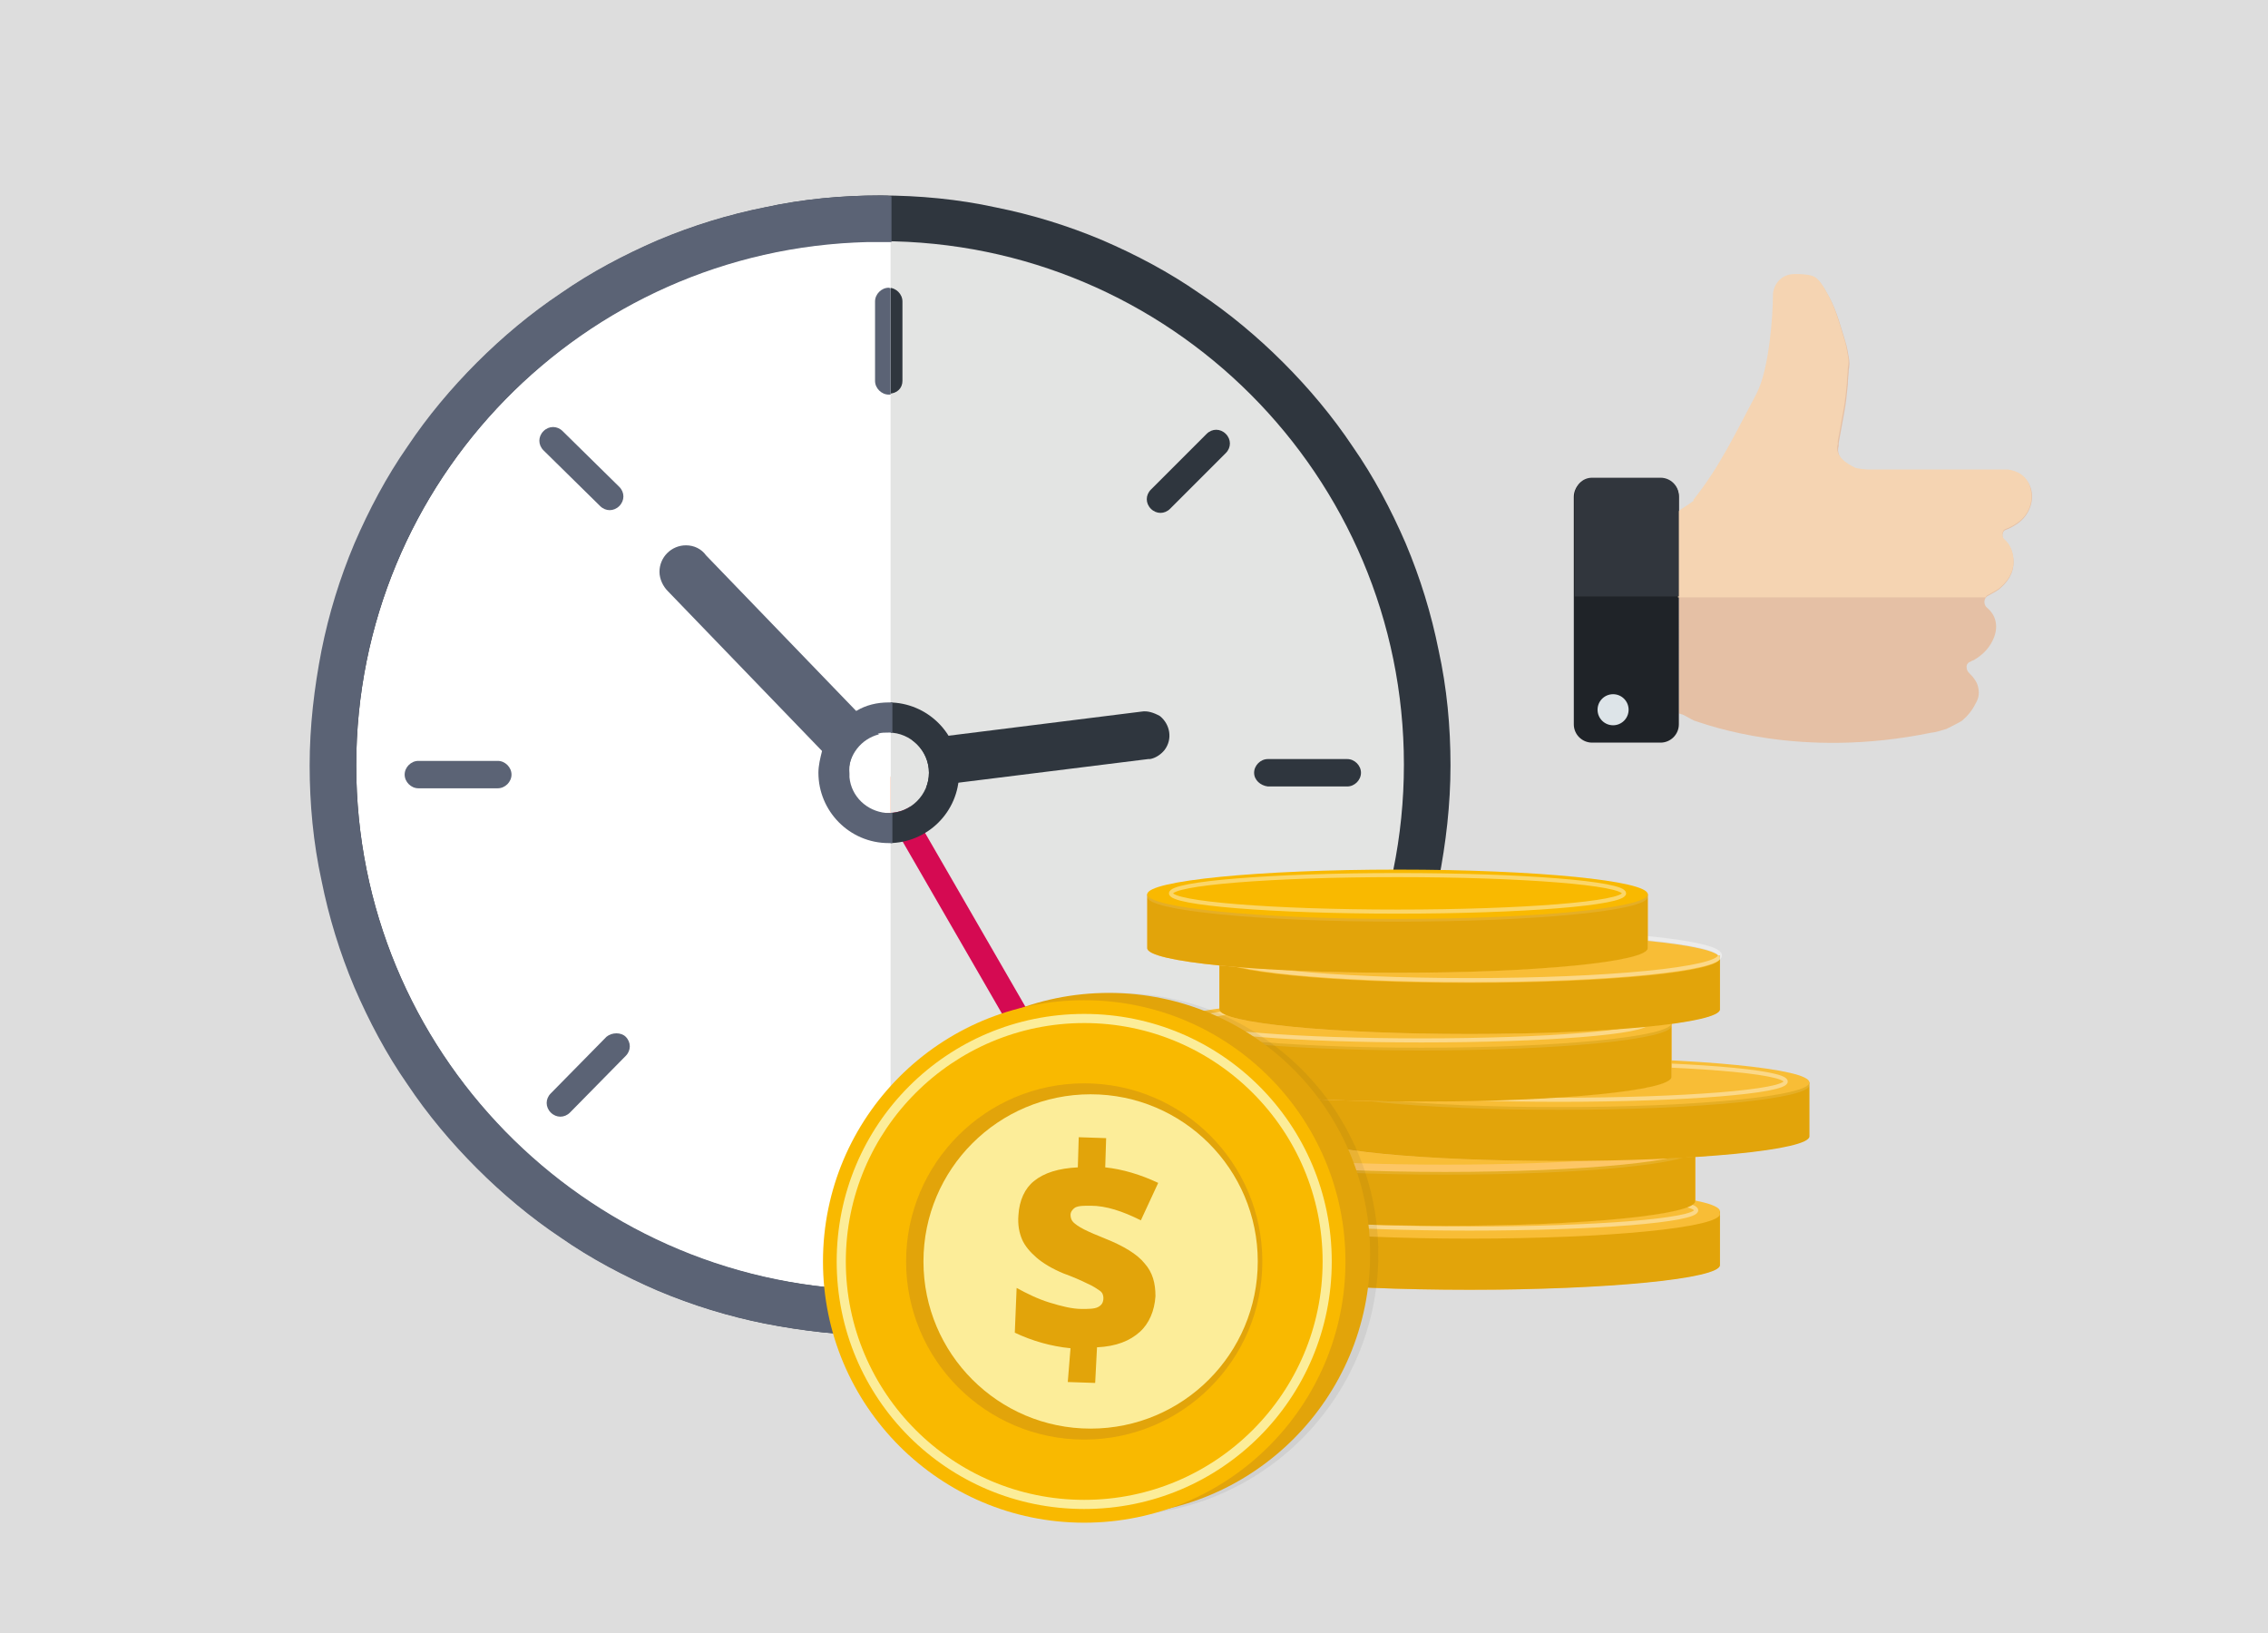 <?xml version="1.0" encoding="utf-8"?>
<!-- Generator: Adobe Illustrator 21.1.0, SVG Export Plug-In . SVG Version: 6.00 Build 0)  -->
<svg version="1.1" id="Слой_1" xmlns="http://www.w3.org/2000/svg" xmlns:xlink="http://www.w3.org/1999/xlink" x="0px" y="0px"
	 viewBox="0 0 248.3 178.8" style="enable-background:new 0 0 248.3 178.8;" xml:space="preserve">
<style type="text/css">
	.st0{fill:#DDDDDD;}
	.st1{fill:#E3E4E3;}
	.st2{fill:#2F363E;}
	.st3{fill:#D50A52;}
	.st4{fill:#5B6375;}
	.st5{fill:#FFFFFF;}
	.st6{fill:#EC8457;}
	.st7{fill:#FDC665;}
	.st8{fill:#E2A40A;}
	.st9{fill:#F8BD36;}
	.st10{opacity:0.41;fill:none;stroke:#FFFFFF;stroke-width:0.447;stroke-miterlimit:10;}
	.st11{opacity:0.11;fill:#FFFFFF;}
	.st12{fill:#F9B900;}
	.st13{opacity:7.000000e-02;fill:#231F20;}
	.st14{fill:#FCED99;}
	.st15{fill:#E5C0A5;}
	.st16{fill:#1F2328;}
	.st17{fill:#DDE4E8;}
	.st18{fill:#F5D4B2;}
	.st19{fill:#31363D;}
</style>
<rect class="st0" width="248.3" height="178.8"/>
<g>
	<g>
		<path class="st1" d="M153.7,83.8c0,31.7-25.7,57.3-57.3,57.3c-31.7,0-57.3-25.7-57.3-57.3c0-31.7,25.7-57.3,57.3-57.3
			C128.1,26.4,153.7,52.1,153.7,83.8z"/>
		<path class="st2" d="M96.4,26.4c31.7,0,57.3,25.7,57.3,57.3c0,31.7-25.7,57.3-57.3,57.3c-31.7,0-57.3-25.7-57.3-57.3
			C39.1,52.1,64.7,26.4,96.4,26.4 M96.4,21.4c-4.2,0-8.5,0.4-12.6,1.3c-4,0.8-7.9,2-11.7,3.6c-3.7,1.6-7.3,3.5-10.6,5.8
			c-3.3,2.2-6.4,4.8-9.2,7.6c-2.8,2.8-5.4,5.9-7.6,9.2c-2.3,3.3-4.2,6.9-5.8,10.6c-1.6,3.8-2.8,7.7-3.6,11.7
			c-0.8,4.1-1.3,8.3-1.3,12.6c0,4.2,0.4,8.5,1.3,12.6c0.8,4,2,7.9,3.6,11.7c1.6,3.7,3.5,7.3,5.8,10.6c2.2,3.3,4.8,6.4,7.6,9.2
			c2.8,2.8,5.9,5.4,9.2,7.6c3.3,2.3,6.9,4.2,10.6,5.8c3.8,1.6,7.7,2.8,11.7,3.6c4.1,0.8,8.3,1.3,12.6,1.3c4.2,0,8.5-0.4,12.6-1.3
			c4-0.8,8-2,11.7-3.6c3.7-1.6,7.3-3.5,10.6-5.8c3.3-2.2,6.4-4.8,9.2-7.6c2.8-2.8,5.4-5.9,7.6-9.2c2.3-3.3,4.2-6.9,5.8-10.6
			c1.6-3.8,2.8-7.7,3.6-11.7c0.8-4.1,1.3-8.3,1.3-12.6s-0.4-8.5-1.3-12.6c-0.8-4-2-7.9-3.6-11.7c-1.6-3.7-3.5-7.3-5.8-10.6
			c-2.2-3.3-4.8-6.4-7.6-9.2s-5.9-5.4-9.2-7.6c-3.3-2.3-6.9-4.2-10.6-5.8c-3.8-1.6-7.7-2.8-11.7-3.6
			C104.9,21.8,100.6,21.4,96.4,21.4L96.4,21.4z"/>
		<rect x="103.2" y="83.1" transform="matrix(0.866 -0.5 0.5 0.866 -35.693 65.546)" class="st3" width="2.6" height="32.6"/>
		<path class="st4" d="M96.5,80.5L96.5,80.5L96.5,80.5C96.5,80.5,96.5,80.5,96.5,80.5L77.4,60.8c-0.5-0.7-1.3-1.1-2.2-1.1
			c-1.6,0-2.9,1.3-2.9,2.9c0,0.8,0.4,1.6,0.9,2.1l19.1,19.8c0,0,0.1,0.1,0.2,0.1c0.5,0.5,1.2,0.8,2,0.8c1.6,0,2.9-1.3,2.9-2.9
			C97.3,81.8,97,81.1,96.5,80.5z"/>
		<path class="st2" d="M125,77.9L125,77.9L125,77.9C125,77.9,125,77.9,125,77.9L100.2,81c-0.8,0-1.5,0.4-2,1
			c-0.9,1.2-0.6,2.8,0.5,3.7c0.6,0.5,1.4,0.6,2.1,0.5l24.9-3.1c0.1,0,0.1,0,0.2,0c0.6-0.1,1.2-0.5,1.6-1c0.9-1.2,0.6-2.8-0.5-3.7
			C126.3,78,125.6,77.8,125,77.9z"/>
		<g>
			<circle class="st1" cx="97.3" cy="84.6" r="4.4"/>
			<path class="st2" d="M97.3,80.2c2.4,0,4.4,2,4.4,4.4c0,2.4-2,4.4-4.4,4.4c-2.4,0-4.4-2-4.4-4.4C92.9,82.1,94.9,80.2,97.3,80.2
				 M97.3,76.9c-4.2,0-7.7,3.4-7.7,7.7c0,4.2,3.4,7.7,7.7,7.7c4.2,0,7.7-3.4,7.7-7.7C105,80.3,101.5,76.9,97.3,76.9L97.3,76.9z"/>
		</g>
		<path class="st2" d="M97.3,43.1L97.3,43.1c-0.8,0-1.5-0.7-1.5-1.5V33c0-0.8,0.7-1.5,1.5-1.5l0,0c0.8,0,1.5,0.7,1.5,1.5v8.7
			C98.8,42.5,98.2,43.1,97.3,43.1z"/>
		<path class="st2" d="M126,55.7L126,55.7c-0.6-0.6-0.6-1.5,0-2.1l6.1-6.1c0.6-0.6,1.5-0.6,2.1,0l0,0c0.6,0.6,0.6,1.5,0,2.1
			l-6.1,6.1C127.5,56.3,126.6,56.3,126,55.7z"/>
		<path class="st2" d="M137.3,84.6L137.3,84.6c0-0.8,0.7-1.5,1.5-1.5l8.7,0c0.8,0,1.5,0.7,1.5,1.5l0,0c0,0.8-0.7,1.5-1.5,1.5l-8.7,0
			C138,86,137.3,85.4,137.3,84.6z"/>
		<path class="st2" d="M125.4,112.4L125.4,112.4c0.6-0.6,1.5-0.6,2.1,0l6.1,6.1c0.6,0.6,0.6,1.5,0,2.1l0,0c-0.6,0.6-1.5,0.6-2.1,0
			l-6.1-6.1C124.8,113.9,124.8,112.9,125.4,112.4z"/>
		<path class="st2" d="M97.4,124.6L97.4,124.6c0.8,0,1.5,0.7,1.5,1.5l0,8.7c0,0.8-0.7,1.5-1.5,1.5l0,0c-0.8,0-1.5-0.7-1.5-1.5l0-8.7
			C96,125.2,96.6,124.6,97.4,124.6z"/>
		<path class="st2" d="M68.6,113.5L68.6,113.5c0.6,0.6,0.6,1.5,0,2.1l-6.1,6.2c-0.6,0.6-1.5,0.6-2.1,0l0,0c-0.6-0.6-0.6-1.5,0-2.1
			l6.1-6.2C67.1,112.9,68,112.9,68.6,113.5z"/>
		<path class="st2" d="M56,84.7L56,84.7c0,0.8-0.7,1.5-1.5,1.5l-8.7,0c-0.8,0-1.5-0.7-1.5-1.5l0,0c0-0.8,0.7-1.5,1.5-1.5l8.7,0
			C55.4,83.3,56,83.9,56,84.7z"/>
		<path class="st2" d="M67.9,55.4L67.9,55.4c-0.6,0.6-1.5,0.6-2.1,0l-6.2-6.1c-0.6-0.6-0.6-1.5,0-2.1l0,0c0.6-0.6,1.5-0.6,2.1,0
			l6.2,6.1C68.5,53.9,68.5,54.8,67.9,55.4z"/>
		<path class="st5" d="M97.5,26.5v114.7c0,0,0,0,0,0c0,0-0.1,0-0.1,0c-0.1,0-0.1,0-0.2,0c-0.3,0-0.5,0-0.8,0c-0.5,0-1,0-1.5,0
			C63.8,140.4,39,115,39,83.8c0-31.2,24.9-56.6,55.9-57.3c0.5,0,1,0,1.5,0C96.7,26.5,97.1,26.5,97.5,26.5
			C97.5,26.5,97.5,26.5,97.5,26.5z"/>
		<path class="st4" d="M96.3,21.4c-4.2,0-8.5,0.4-12.6,1.3c-4,0.8-7.9,2-11.7,3.6c-3.7,1.6-7.3,3.5-10.6,5.8
			c-3.3,2.2-6.4,4.8-9.2,7.6c-2.8,2.8-5.4,5.9-7.6,9.2c-2.3,3.3-4.2,6.9-5.8,10.6c-1.6,3.8-2.8,7.7-3.6,11.7
			c-0.8,4.1-1.3,8.3-1.3,12.6c0,4.2,0.4,8.5,1.3,12.6c0.8,4,2,7.9,3.6,11.7c1.6,3.7,3.5,7.3,5.8,10.6c2.2,3.3,4.8,6.4,7.6,9.2
			c2.8,2.8,5.9,5.4,9.2,7.6c3.3,2.3,6.9,4.2,10.6,5.8c3.8,1.6,7.7,2.8,11.7,3.6c4.1,0.8,8.3,1.3,12.6,1.3c0.4,0,0.8,0,1.3,0v-5
			c0,0-0.1,0-0.1,0c0,0-0.1,0-0.1,0c-0.1,0-0.1,0-0.2,0c-0.3,0-0.5,0-0.8,0c-0.5,0-1,0-1.5,0C63.9,140.3,39,115,39,83.8
			s24.9-56.5,55.9-57.3c0.5,0,1,0,1.5,0c0.4,0,0.8,0,1.1,0h0c0,0,0.1,0,0.1,0v-5C97.2,21.4,96.7,21.4,96.3,21.4z"/>
		<polygon class="st6" points="97.5,85.1 97.5,90.2 96.8,89 95.1,85.9 97.3,84.6 		"/>
		<path class="st4" d="M96.4,80.6L96.4,80.6L96.4,80.6C96.4,80.6,96.4,80.6,96.4,80.6L77.3,60.8c-0.5-0.7-1.3-1.1-2.2-1.1
			c-1.6,0-2.9,1.3-2.9,2.9c0,0.8,0.4,1.6,0.9,2.1l19.1,19.8c0,0,0.1,0.1,0.2,0.1c0.5,0.5,1.2,0.8,2,0.8c1.6,0,2.9-1.3,2.9-2.9
			C97.2,81.8,96.9,81.1,96.4,80.6z"/>
		<path class="st5" d="M97.5,80.2V89c0,0-0.2,0-0.3,0c-0.1,0-0.2,0-0.3,0c-2.1-0.2-3.8-1.8-4-3.9c0-0.1,0-0.3,0-0.4
			c0-2.1,1.4-3.8,3.3-4.3c0.3-0.1,0.7-0.1,1-0.1C97.3,80.2,97.5,80.2,97.5,80.2z"/>
		<path class="st4" d="M96.2,80.3c0.3-0.1,0.7-0.1,1.1-0.1c0.1,0,0.2,0,0.4,0v-3.3c-0.1,0-0.2,0-0.4,0c-1.3,0-2.5,0.3-3.5,0.9
			c-1.8,0.9-3.1,2.5-3.8,4.4c-0.2,0.8-0.4,1.6-0.4,2.4c0,4.2,3.4,7.7,7.7,7.7c0.1,0,0.2,0,0.4,0V89c-0.1,0-0.2,0-0.4,0
			c-0.1,0-0.2,0-0.3,0c-2.1-0.2-3.8-1.8-4-3.9c0-0.1,0-0.3,0-0.4C92.8,82.5,94.2,80.8,96.2,80.3z"/>
		<path class="st4" d="M97.5,31.6v11.6c-0.1,0-0.2,0-0.2,0c-0.8,0-1.5-0.7-1.5-1.5V33c0-0.8,0.7-1.5,1.5-1.5
			C97.3,31.5,97.4,31.5,97.5,31.6z"/>
		<path class="st4" d="M97.6,124.6v11.6c-0.1,0-0.1,0-0.2,0c0,0,0,0,0,0c-0.8,0-1.5-0.7-1.5-1.5l0-8.7c0-0.8,0.7-1.5,1.5-1.5
			C97.4,124.6,97.5,124.6,97.6,124.6z"/>
		<path class="st4" d="M68.5,113.5L68.5,113.5c0.6,0.6,0.6,1.5,0,2.1l-6.1,6.2c-0.6,0.6-1.5,0.6-2.1,0l0,0c-0.6-0.6-0.6-1.5,0-2.1
			l6.1-6.2C67,113,68,113,68.5,113.5z"/>
		<path class="st4" d="M56,84.8L56,84.8c0,0.8-0.7,1.5-1.5,1.5l-8.7,0c-0.8,0-1.5-0.7-1.5-1.5v0c0-0.8,0.7-1.5,1.5-1.5l8.7,0
			C55.3,83.3,56,84,56,84.8z"/>
		<path class="st4" d="M67.8,55.4L67.8,55.4c-0.6,0.6-1.5,0.6-2.1,0l-6.2-6.1c-0.6-0.6-0.6-1.5,0-2.1l0,0c0.6-0.6,1.5-0.6,2.1,0
			l6.2,6.1C68.4,53.9,68.4,54.8,67.8,55.4z"/>
		<path class="st2" d="M97.5,20.2v2.5c0,0,0,0,0,0V20.2L97.5,20.2z"/>
		<g>
			<path class="st7" d="M188.3,132.6v5.9c0,1.2-8.9,2.3-20.8,2.6c-2.1,0.1-4.3,0.1-6.6,0.1c-15.1,0-27.4-1.2-27.4-2.7v-5.9H188.3z"
				/>
			<path class="st8" d="M133.5,132.6v5.9c0,1.5,12.3,2.7,27.4,2.7s27.4-1.2,27.4-2.7v-5.9H133.5z"/>
			<ellipse class="st9" cx="160.9" cy="132.9" rx="27.4" ry="2.7"/>
			<ellipse class="st9" cx="160.9" cy="132.6" rx="27.4" ry="2.7"/>
			<ellipse class="st10" cx="160.9" cy="132.5" rx="24.8" ry="2"/>
			<path class="st7" d="M185.6,125.6v5.9c0,1.2-8.9,2.3-20.8,2.6c-2.1,0.1-4.3,0.1-6.6,0.1c-15.1,0-27.4-1.2-27.4-2.7v-5.9H185.6z"
				/>
			<path class="st8" d="M130.8,125.6v5.9c0,1.5,12.3,2.7,27.4,2.7c15.1,0,27.4-1.2,27.4-2.7v-5.9H130.8z"/>
			<ellipse class="st11" cx="158.2" cy="125.9" rx="27.4" ry="2.7"/>
			<ellipse class="st7" cx="158.2" cy="125.6" rx="27.4" ry="2.7"/>
			<ellipse class="st9" cx="158.2" cy="125.5" rx="24.8" ry="2"/>
			<path class="st7" d="M198,118.5v5.9c0,1.2-8.9,2.3-20.8,2.6c-2.1,0.1-4.3,0.1-6.6,0.1c-15.1,0-27.4-1.2-27.4-2.7v-5.9H198z"/>
			<path class="st8" d="M143.3,118.5v5.9c0,1.5,12.3,2.7,27.4,2.7c15.1,0,27.4-1.2,27.4-2.7v-5.9H143.3z"/>
			<ellipse class="st11" cx="170.7" cy="118.8" rx="27.4" ry="2.7"/>
			<ellipse class="st9" cx="170.7" cy="118.5" rx="27.4" ry="2.7"/>
			<ellipse class="st10" cx="170.7" cy="118.4" rx="24.8" ry="2"/>
			<path class="st7" d="M183,112v5.9c0,1.2-8.9,2.3-20.8,2.6c-2.1,0.1-4.3,0.1-6.6,0.1c-15.1,0-27.4-1.2-27.4-2.7V112H183z"/>
			<path class="st8" d="M128.2,112v5.9c0,1.5,12.3,2.7,27.4,2.7c15.1,0,27.4-1.2,27.4-2.7V112H128.2z"/>
			<ellipse class="st11" cx="155.6" cy="112.3" rx="27.4" ry="2.7"/>
			<ellipse class="st9" cx="155.6" cy="112" rx="27.4" ry="2.7"/>
			<ellipse class="st10" cx="155.6" cy="111.9" rx="24.8" ry="2"/>
			<path class="st7" d="M188.3,104.6v5.9c0,1.2-8.9,2.3-20.8,2.6c-2.1,0.1-4.3,0.1-6.6,0.1c-15.1,0-27.4-1.2-27.4-2.7v-5.9H188.3z"
				/>
			<path class="st8" d="M133.5,104.6v5.9c0,1.5,12.3,2.7,27.4,2.7c15.1,0,27.4-1.2,27.4-2.7v-5.9H133.5z"/>
			<ellipse class="st9" cx="160.9" cy="104.9" rx="27.4" ry="2.7"/>
			<ellipse class="st10" cx="160.9" cy="104.6" rx="27.4" ry="2.7"/>
			<ellipse class="st9" cx="160.9" cy="104.5" rx="24.8" ry="2"/>
			<path class="st7" d="M180.4,97.9v5.9c0,1.2-8.9,2.3-20.8,2.6c-2.1,0.1-4.3,0.1-6.6,0.1c-15.1,0-27.4-1.2-27.4-2.7v-5.9H180.4z"/>
			<path class="st8" d="M125.6,97.9v5.9c0,1.5,12.3,2.7,27.4,2.7c15.1,0,27.4-1.2,27.4-2.7v-5.9H125.6z"/>
			<ellipse class="st11" cx="153" cy="98.2" rx="27.4" ry="2.7"/>
			<ellipse class="st12" cx="153" cy="97.9" rx="27.4" ry="2.7"/>
			<ellipse class="st10" cx="153" cy="97.8" rx="24.8" ry="2"/>
			<circle class="st13" cx="122.3" cy="137.3" r="28.6"/>
			<circle class="st8" cx="121.4" cy="137.3" r="28.6"/>
			<circle class="st12" cx="118.7" cy="138.1" r="28.6"/>
			<path class="st14" d="M118.7,111c-15,0-27.1,12.1-27.1,27.1c0,15,12.1,27.1,27.1,27.1c15,0,27.1-12.1,27.1-27.1
				C145.8,123.1,133.7,111,118.7,111z M118.7,164.2c-14.4,0-26.1-11.7-26.1-26.1c0-14.4,11.7-26.1,26.1-26.1
				c14.4,0,26.1,11.7,26.1,26.1C144.8,152.5,133.1,164.2,118.7,164.2z"/>
			<circle class="st8" cx="118.7" cy="138.1" r="19.5"/>
			<circle class="st14" cx="119.4" cy="138.1" r="18.3"/>
			<path class="st8" d="M117.2,147.6c-2.1-0.2-4.2-0.8-6.1-1.7l0.2-4.9c1.1,0.6,2.3,1.2,3.6,1.6c1.3,0.4,2.5,0.7,3.5,0.7
				c0.8,0,1.4,0,1.8-0.2c0.4-0.2,0.6-0.5,0.6-1c0-0.3-0.1-0.6-0.4-0.8c-0.3-0.2-0.7-0.5-1.4-0.8c-0.6-0.3-1.5-0.7-2.6-1.1
				c-1.2-0.5-2.2-1.1-2.9-1.7c-0.7-0.6-1.3-1.3-1.6-2c-0.3-0.7-0.5-1.6-0.4-2.7c0.1-1.6,0.7-2.9,1.7-3.7c1.1-0.9,2.7-1.4,4.8-1.5
				l0.1-3.3l3,0.1l-0.1,3.2c1.9,0.2,3.9,0.8,5.8,1.7l-1.9,4.1c-2-1-3.8-1.6-5.5-1.6c-0.8,0-1.3,0-1.7,0.2c-0.3,0.2-0.5,0.5-0.5,0.8
				c0,0.3,0.1,0.6,0.3,0.8c0.2,0.2,0.6,0.5,1.2,0.8c0.6,0.3,1.3,0.6,2.3,1c2,0.8,3.5,1.7,4.3,2.7c0.9,1,1.2,2.2,1.2,3.6
				c-0.1,1.6-0.7,3-1.7,3.9c-1.1,1-2.6,1.6-4.7,1.7l-0.2,3.9l-3-0.1L117.2,147.6z"/>
		</g>
	</g>
	<g>
		<g>
			<path class="st15" d="M220.6,57.5c-0.3,0.2-0.7,0.4-1,0.5c-0.4,0.1-0.5,0.8-0.2,1.1c0.6,0.5,0.9,1.2,1,1.9
				c0.2,1.3-0.3,2.4-1.3,3.3c-0.4,0.4-0.9,0.6-1.4,0.9c-0.5,0.2-0.6,0.9-0.2,1.3c1,0.8,1.3,2,0.8,3.3c-0.4,1-1.1,1.8-2.1,2.4
				c-0.1,0.1-0.3,0.1-0.4,0.2c-0.3,0.1-0.5,0.3-0.5,0.6c0,0.3,0.1,0.5,0.3,0.7c0.5,0.5,0.9,1,1,1.7c0.1,0.6,0,1.1-0.3,1.6
				c-0.4,0.8-0.9,1.4-1.5,1.9c-0.3,0.2-1.1,0.6-1.7,0.9c-0.3,0.1-1.3,0.4-1.6,0.4c-14.5,3-24.7-0.9-26-1.3c-0.3-0.1-1.2-0.7-1.4-0.7
				c0,0-0.3-0.1-0.3-0.1V56.2c0.5-0.4,1.1-0.8,1.6-1.1c0.1,0,0.1-0.1,0.1-0.1c0,0,0,0,0-0.1c2.9-3.6,4.7-7.5,6.9-11.6
				c1.4-2.7,1.8-8.6,1.8-10.8c0-0.9,0.7-2.3,2.4-2.3c0.4,0,1.3,0,1.9,0.2c0.7,0.2,1.2,1.1,1.8,2.2c0.8,1.5,1.2,3.1,1.7,4.7
				c0.2,0.6,0.3,1.2,0.4,1.8c0.1,0.5,0.1,0.9,0,1.4c0,0.5-0.1,1-0.1,1.6c-0.1,1-0.2,2.1-0.4,3.1c-0.2,1.1-0.4,2.2-0.6,3.3
				c0,0,0,0,0,0c0,0.1,0,0.2,0,0.3c-0.4,1.4,1.1,2.2,1.9,2.6c0.2,0.1,1.2,0.2,1.4,0.2c4.6,0,12.4,0,13.4,0c0.6,0,1.3,0,1.9,0
				c1,0.1,2.2,0.7,2.5,2.1C222.7,55.1,222,56.7,220.6,57.5z"/>
			<path class="st16" d="M183.8,79.3c0,1.1-0.9,2-2,2h-7.5c-1.1,0-2-0.9-2-2V54.4c0-1.1,0.9-2,2-2h7.5c1.1,0,2,0.9,2,2V79.3z"/>
			<g>
				<path class="st17" d="M176.6,76.6c-0.1,0-0.2,0-0.2,0.1v0.6c0,0,0.1,0.1,0.2,0.1c0.1,0,0.2,0,0.2-0.1v-0.6
					C176.8,76.6,176.7,76.6,176.6,76.6z"/>
				<path class="st17" d="M176.6,57.3c-0.1,0-0.2,0-0.2,0.1v0.6c0,0,0.1,0.1,0.2,0.1c0.1,0,0.2,0,0.2-0.1v-0.6
					C176.8,57.3,176.7,57.3,176.6,57.3z"/>
				<path class="st17" d="M176.6,55.6c-0.1,0-0.2,0-0.2,0.1v0.6c0,0,0.1,0.1,0.2,0.1c0.1,0,0.2,0,0.2-0.1v-0.6
					C176.8,55.7,176.7,55.6,176.6,55.6z"/>
				<path class="st17" d="M176.6,54c-0.1,0-0.2,0-0.2,0.1v0.6c0,0,0.1,0.1,0.2,0.1c0.1,0,0.2,0,0.2-0.1v-0.6
					C176.8,54.1,176.7,54,176.6,54z"/>
				<path class="st17" d="M176.6,58.9c-0.1,0-0.2,0-0.2,0.1v0.6c0,0,0.1,0.1,0.2,0.1c0.1,0,0.2,0,0.2-0.1v-0.6
					C176.8,58.9,176.7,58.9,176.6,58.9z"/>
				<path class="st17" d="M176.6,62.1c-0.1,0-0.2,0-0.2,0.1v0.6c0,0,0.1,0.1,0.2,0.1c0.1,0,0.2,0,0.2-0.1v-0.6
					C176.8,62.1,176.7,62.1,176.6,62.1z"/>
				<path class="st17" d="M176.6,60.5c-0.1,0-0.2,0-0.2,0.1v0.6c0,0,0.1,0.1,0.2,0.1c0.1,0,0.2,0,0.2-0.1v-0.6
					C176.8,60.5,176.7,60.5,176.6,60.5z"/>
				<path class="st17" d="M176.6,63.7c-0.1,0-0.2,0-0.2,0.1v0.6c0,0,0.1,0.1,0.2,0.1c0.1,0,0.2,0,0.2-0.1v-0.6
					C176.8,63.7,176.7,63.7,176.6,63.7z"/>
			</g>
			<ellipse class="st17" cx="176.6" cy="77.7" rx="1.7" ry="1.7"/>
		</g>
		<g>
			<path class="st18" d="M220.6,57.4c-0.3,0.2-0.7,0.4-1,0.5c-0.4,0.1-0.5,0.8-0.2,1.1c0.6,0.5,0.9,1.2,1,1.9
				c0.2,1.3-0.3,2.4-1.3,3.3c-0.4,0.4-0.9,0.6-1.4,0.9c-0.2,0.1-0.3,0.2-0.3,0.3h-33.7V56c0,0,0,0,0,0c0.5-0.4,1.1-0.7,1.6-1.1
				c0.1,0,0.1-0.1,0.1-0.1c0,0,0,0,0-0.1c2.9-3.6,4.7-7.5,6.9-11.6c1.4-2.7,1.8-8.6,1.8-10.8c0-0.9,0.7-2.3,2.4-2.3
				c0.4,0,1.3,0,1.9,0.2c0.7,0.2,1.2,1.1,1.8,2.2c0.8,1.5,1.2,3.1,1.7,4.7c0.2,0.6,0.3,1.2,0.4,1.8c0.1,0.5,0.1,0.9,0,1.4
				c0,0.5-0.1,1-0.1,1.6c-0.1,1-0.2,2.1-0.4,3.1c-0.2,1.1-0.4,2.2-0.6,3.3c0,0,0,0,0,0c0,0.1,0,0.2,0,0.3c-0.4,1.4,1.1,2.2,1.9,2.6
				c0.2,0.1,1.2,0.2,1.4,0.2c4.6,0,12.4,0,13.4,0c0.6,0,1.3,0,1.9,0c1,0.1,2.2,0.7,2.5,2.1C222.7,55,222,56.6,220.6,57.4z"/>
			<path class="st19" d="M183.8,54.3v11h-11.4v-11c0-1.1,0.8-2,1.9-2h7.5C182.9,52.3,183.8,53.2,183.8,54.3z"/>
		</g>
	</g>
</g>
</svg>
